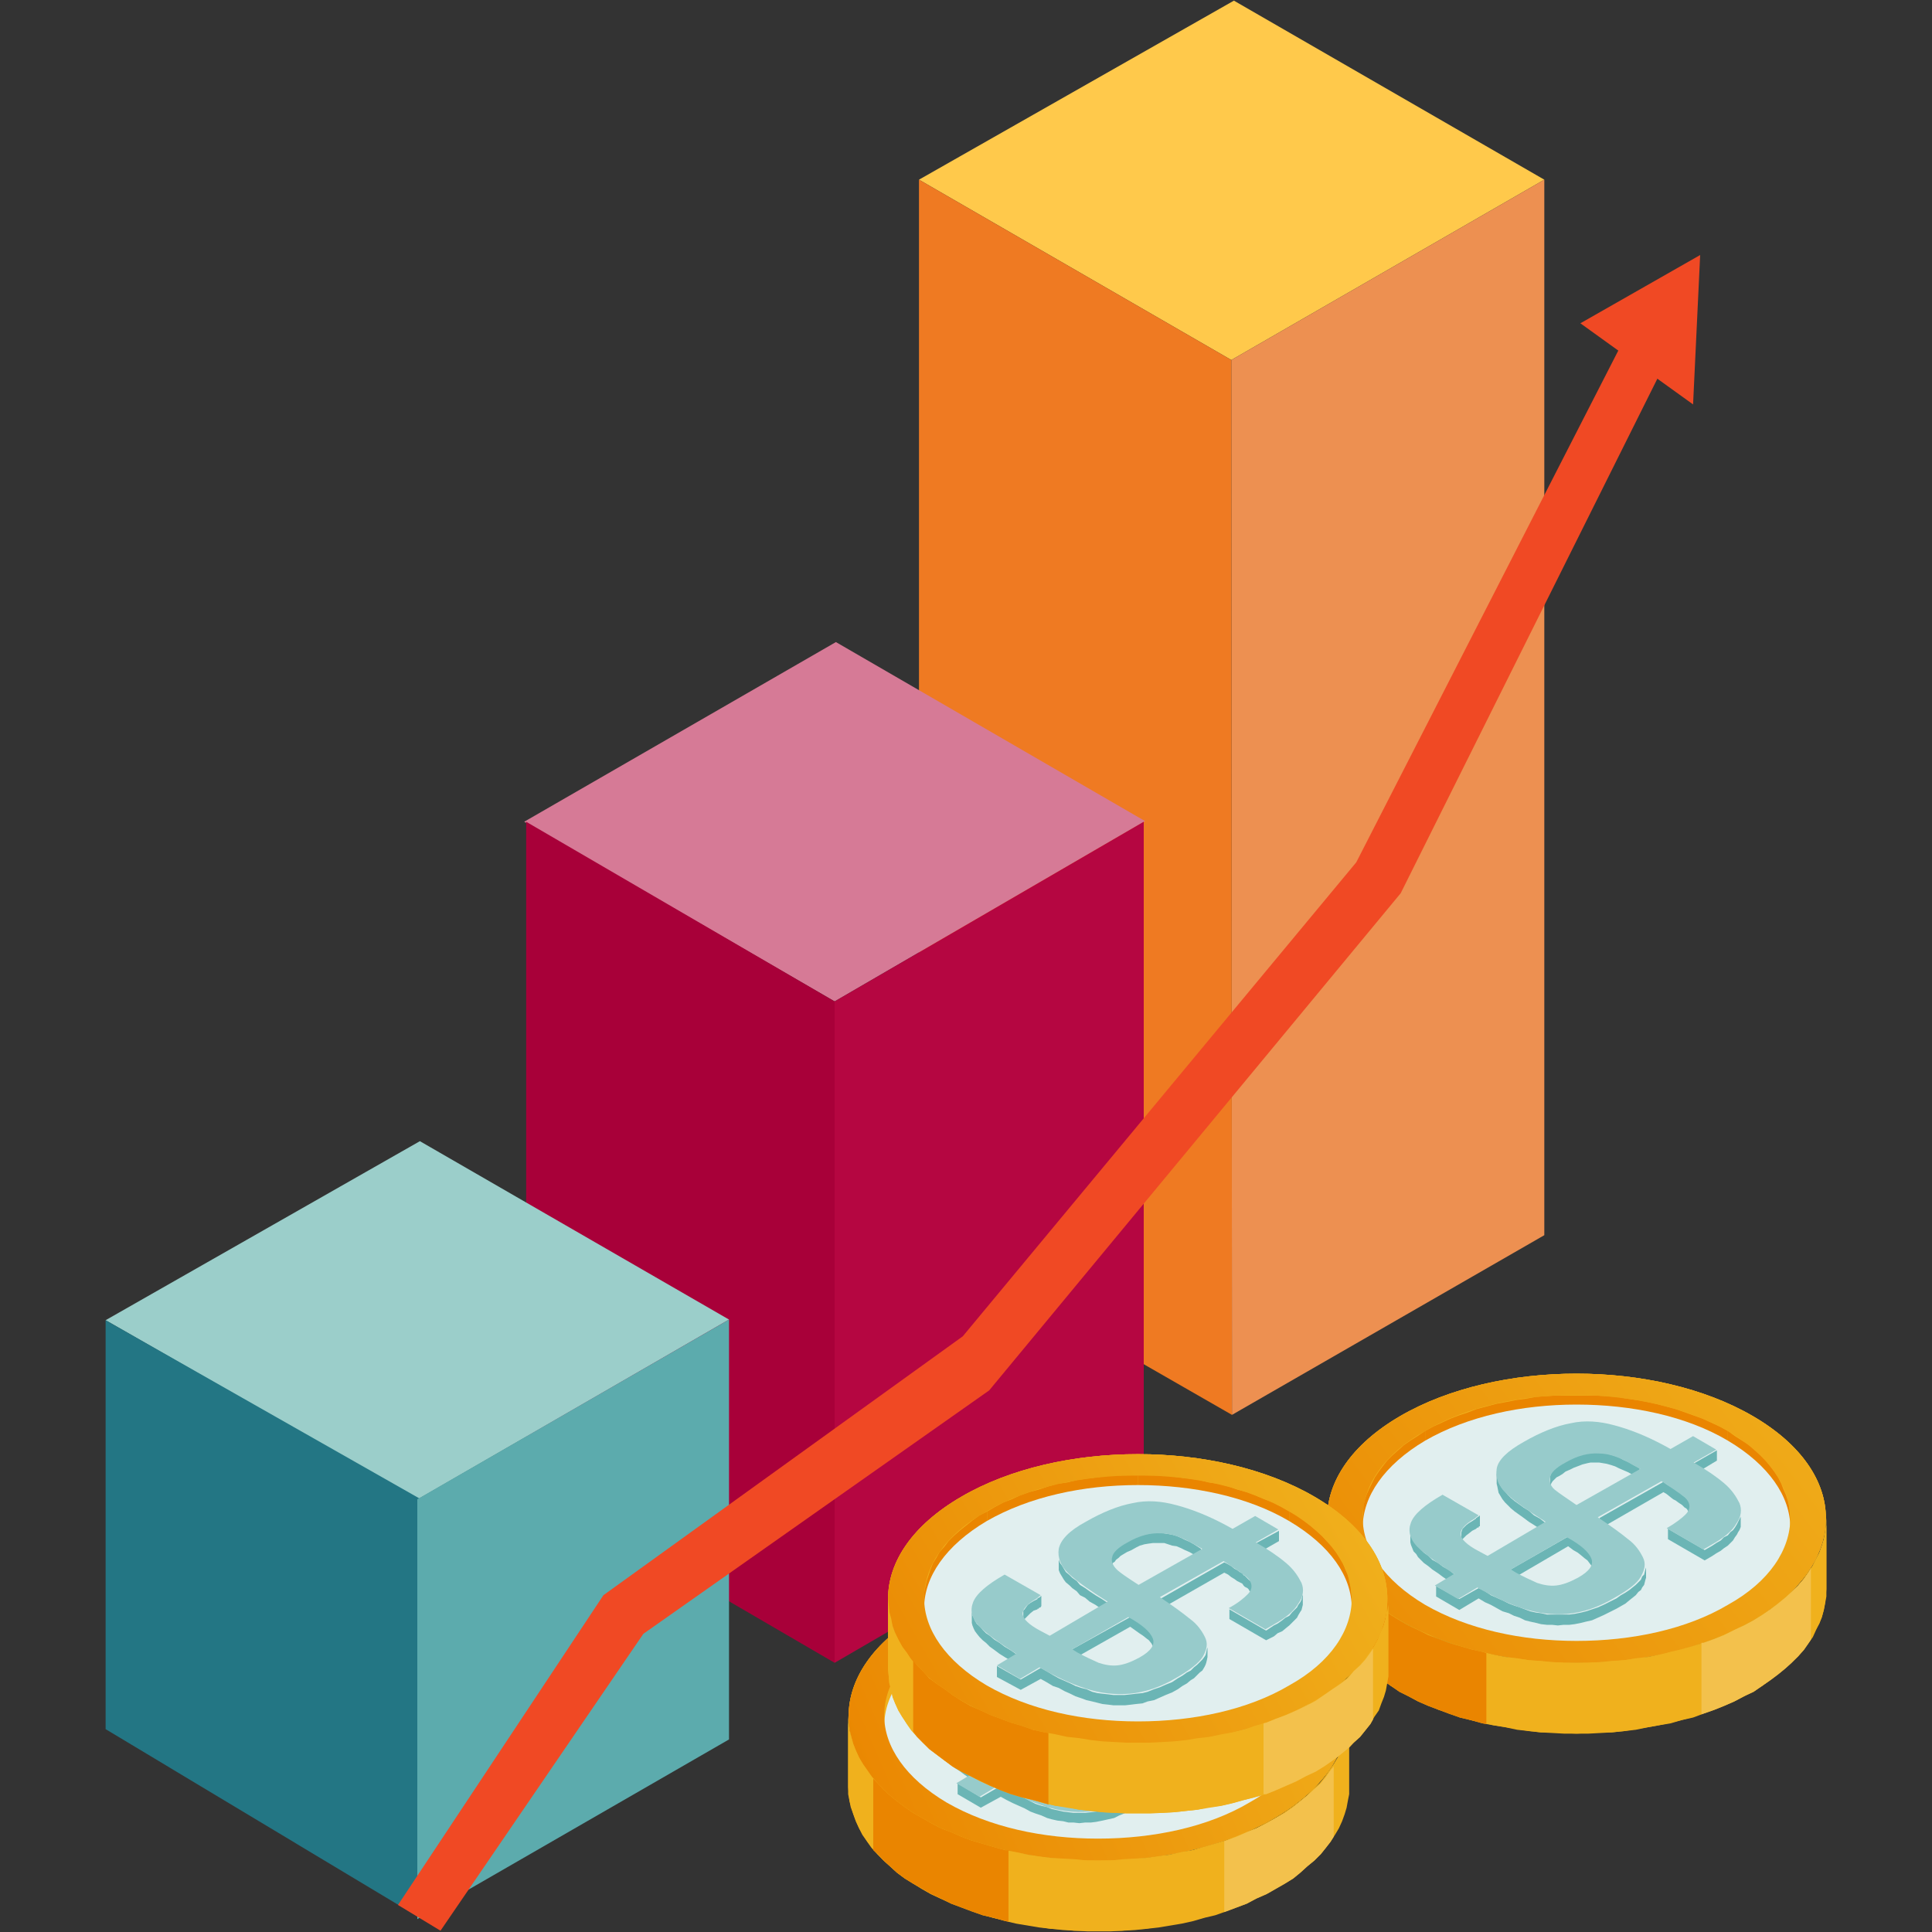 <?xml version="1.0" encoding="utf-8"?>
<!-- Generator: Adobe Illustrator 25.2.0, SVG Export Plug-In . SVG Version: 6.00 Build 0)  -->
<svg version="1.1" id="Layer_1" xmlns="http://www.w3.org/2000/svg" xmlns:xlink="http://www.w3.org/1999/xlink" x="0px" y="0px"
	 viewBox="0 0 300 300" style="enable-background:new 0 0 300 300;" xml:space="preserve">
<rect x="0" y="0" width="300" height="300" fill="#333333" stroke="none"/>
<style type="text/css">
	.st0{fill:#FFC94B;}
	.st1{fill:#ED9051;}
	.st2{fill:#EF7A22;}
	.st3{fill:#D67A96;}
	.st4{fill:#B50641;}
	.st5{fill:#A80039;}
	.st6{fill:#9BCECA;}
	.st7{fill:#237684;}
	.st8{fill:#5CABAD;}
	.st9{fill:#F04924;}
	.st10{fill-rule:evenodd;clip-rule:evenodd;fill:#F0B11D;}
	.st11{fill-rule:evenodd;clip-rule:evenodd;fill:#EA8500;}
	.st12{fill-rule:evenodd;clip-rule:evenodd;fill:#E1EFEF;}
	.st13{fill-rule:evenodd;clip-rule:evenodd;fill:#6BB5B5;}
	.st14{fill-rule:evenodd;clip-rule:evenodd;fill:#97CBCB;}
	.st15{fill-rule:evenodd;clip-rule:evenodd;fill:url(#SVGID_1_);}
	.st16{fill-rule:evenodd;clip-rule:evenodd;fill:#F3C14C;}
	.st17{fill-rule:evenodd;clip-rule:evenodd;fill:url(#SVGID_2_);}
	.st18{fill-rule:evenodd;clip-rule:evenodd;fill:url(#SVGID_3_);}
</style>
<g>
	<g>
		<polygon class="st0" points="191.2,55.9 239.8,27.9 191.6,0.1 142.7,27.9 		"/>
		<polygon class="st1" points="239.8,27.9 239.8,89.1 239.8,191.8 191.3,219.7 191.2,55.9 		"/>
		<polygon class="st2" points="191.2,55.9 191.3,219.7 142.7,191.8 142.7,27.9 		"/>
		<polygon class="st3" points="129.6,155.5 177.8,127.5 129.8,99.7 81.4,127.6 		"/>
		<polygon class="st4" points="129.6,258.2 177.6,230.3 177.6,127.6 129.6,155.5 		"/>
		<polygon class="st5" points="129.6,258.2 81.7,230.3 81.7,127.6 129.6,155.5 		"/>
		<polygon class="st6" points="64.9,232.8 113.2,204.9 65.2,177.2 16.4,205 		"/>
		<polygon class="st7" points="65.7,298.1 16.4,268.5 16.4,205 65.7,233 		"/>
		<polygon class="st8" points="64.8,298 64.8,232.8 113.2,204.9 113.2,270.1 		"/>
		<polyline class="st9" points="255.3,46.6 210.6,133.9 149.5,207.5 93.7,247.7 61.8,295.8 68.4,299.8 99.9,253.7 153.6,215.9 
			217.5,138.7 260.2,53.1 255.3,46.6 		"/>
		<polygon class="st9" points="245.4,50.2 264,39.6 262.9,62.8 		"/>
	</g>
	<g>
		<g>
			<g>
				<polygon class="st10" points="206,235.7 206,246.8 206,247.9 206.2,248.9 206.4,250 206.7,251.1 207.1,252.1 207.6,253.1 
					208.2,254.2 208.8,255.1 209.6,256.2 210.4,257.2 211.4,258.1 212.4,259.1 213.5,260 214.7,260.8 216,261.8 217.4,262.6 
					218.8,263.4 220.3,264.2 221.9,264.8 223.4,265.5 225.1,266 226.8,266.6 228.4,267.1 230.2,267.5 231.9,267.9 233.8,268.2 
					235.6,268.5 237.4,268.8 239.3,269 241.1,269 242.9,269.1 244.8,269.2 246.6,269.1 248.5,269 250.3,269 252.2,268.8 254,268.5 
					255.9,268.2 257.6,267.9 259.4,267.5 261.1,267.1 262.9,266.6 264.5,266 266.1,265.5 267.7,264.8 269.2,264.2 270.8,263.4 
					272.2,262.6 273.6,261.8 274.9,260.8 276,260 277.1,259.1 278.2,258.1 279.2,257.2 280,256.2 280.7,255.1 281.4,254.2 
					281.9,253.1 282.5,252.1 282.9,251.1 283.2,250 283.4,248.9 283.5,247.9 283.6,246.8 283.6,235.7 283.5,236.8 283.4,237.9 
					283.2,239 282.9,240 282.5,241.1 281.9,242.2 281.4,243.2 280.7,244.2 280,245.2 279.2,246.2 278.2,247.1 277.1,248.1 276,249 
					274.9,249.9 273.6,250.7 272.2,251.6 270.8,252.4 269.2,253.1 267.7,253.8 266.1,254.5 264.5,255.1 262.9,255.6 261.1,256.1 
					259.4,256.5 257.6,256.9 255.9,257.3 254,257.5 252.2,257.7 250.3,257.9 248.5,258.1 246.6,258.1 244.8,258.2 242.9,258.1 
					241.1,258.1 239.3,257.9 237.4,257.7 235.6,257.5 233.8,257.3 231.9,256.9 230.2,256.5 228.4,256.1 226.8,255.6 225.1,255.1 
					223.4,254.5 221.9,253.8 220.3,253.1 218.8,252.4 217.4,251.6 216,250.7 214.7,249.9 213.5,249 212.4,248.1 211.4,247.1 
					210.4,246.2 209.6,245.2 208.8,244.2 208.2,243.2 207.6,242.2 207.1,241.1 206.7,240 206.4,239 206.2,237.9 206,236.8 				"/>
				<path class="st10" d="M217.4,251.6c15.1,8.8,39.7,8.8,54.8,0c15.1-8.8,15.1-22.9,0-31.7c-15.1-8.8-39.7-8.8-54.8,0
					C202.3,228.7,202.3,242.9,217.4,251.6L217.4,251.6z M268.3,222.2c6.4,3.8,9.7,8.7,9.7,13.5c0,4.9-3.2,9.9-9.7,13.5
					c-6.4,3.8-14.9,5.6-23.5,5.6c-8.5,0-16.9-1.8-23.5-5.6c-6.4-3.8-9.7-8.7-9.7-13.5c0-4.9,3.2-9.9,9.7-13.5
					c6.4-3.8,14.9-5.6,23.5-5.6C253.3,216.7,261.8,218.5,268.3,222.2z"/>
				<path class="st10" d="M217.4,251.6c15.1,8.8,39.7,8.8,54.8,0c15.1-8.8,15.1-22.9,0-31.7c-15.1-8.8-39.7-8.8-54.8,0
					C202.3,228.7,202.3,242.9,217.4,251.6z"/>
				<polygon class="st11" points="268.3,222.2 268.3,227.2 267,226.5 265.7,225.9 264.4,225.3 263,224.8 261.6,224.3 260.2,223.8 
					258.7,223.4 257.2,223 255.8,222.7 254.2,222.4 252.7,222.2 251.1,222 249.6,221.8 247.9,221.7 246.4,221.6 244.8,221.6 
					244.8,216.7 246.4,216.7 247.9,216.7 249.6,216.8 251.1,216.9 252.7,217.2 254.2,217.4 255.8,217.7 257.2,218 258.7,218.4 
					260.2,218.8 261.6,219.3 263,219.8 264.4,220.3 265.7,220.9 267,221.5 				"/>
				<polygon class="st11" points="244.8,216.7 244.8,221.6 243.2,221.6 241.6,221.7 240,221.8 238.5,222 236.9,222.2 235.4,222.4 
					233.9,222.7 232.3,223 230.8,223.4 229.3,223.8 228,224.3 226.5,224.8 225.2,225.3 223.9,225.9 222.6,226.5 221.3,227.2 
					221.3,222.2 222.6,221.5 223.9,220.9 225.2,220.3 226.5,219.8 228,219.3 229.3,218.8 230.8,218.4 232.3,218 233.9,217.7 
					235.4,217.4 236.9,217.2 238.5,216.9 240,216.8 241.6,216.7 243.2,216.7 				"/>
				<polygon class="st11" points="221.3,222.2 221.3,227.2 220.1,228 219,228.7 218,229.4 217.1,230.2 216.2,231 215.4,231.8 
					214.7,232.7 214.1,233.5 213.5,234.4 213,235.3 212.6,236.2 212.2,237.1 211.9,238 211.7,238.9 211.7,239.9 211.6,240.8 
					211.6,235.7 211.7,234.8 211.7,233.9 211.9,233 212.2,232.1 212.6,231.2 213,230.4 213.5,229.4 214.1,228.5 214.7,227.7 
					215.4,226.8 216.2,226 217.1,225.2 218,224.4 219,223.7 220.1,223 				"/>
				<polygon class="st11" points="278,235.7 278,240.8 277.9,239.9 277.8,238.9 277.6,238 277.3,237.1 276.9,236.2 276.6,235.3 
					276.1,234.4 275.5,233.5 274.9,232.7 274.2,231.8 273.4,231 272.5,230.2 271.6,229.4 270.5,228.7 269.4,228 268.3,227.2 
					268.3,222.2 269.4,223 270.5,223.7 271.6,224.4 272.5,225.2 273.4,226 274.2,226.8 274.9,227.7 275.5,228.5 276.1,229.4 
					276.6,230.4 276.9,231.2 277.3,232.1 277.6,233 277.8,233.9 277.9,234.8 				"/>
				<path class="st12" d="M268.3,223.7c-6.4-3.8-14.9-5.6-23.5-5.6c-8.5,0-16.9,1.8-23.5,5.6c-6.4,3.8-9.7,8.7-9.7,13.5
					c0,4.9,3.2,9.8,9.7,13.5s15,5.6,23.5,5.6s16.9-1.8,23.5-5.6c6.4-3.8,9.7-8.7,9.7-13.5C278,232.4,274.7,227.5,268.3,223.7z"/>
				<polygon class="st13" points="266.6,225.2 266.6,226.8 263.1,228.9 263.1,227.2 				"/>
				<polygon class="st13" points="264.7,242.3 259,239 259,237.4 264.7,240.7 265.9,240 266.5,239.6 267.2,239.2 267.7,238.7 
					268.3,238.4 268.7,237.9 269.1,237.6 269.4,237.2 269.7,236.7 269.9,236.3 270.1,235.9 270.3,235.5 270.3,235.2 270.3,234.7 
					270.3,236.3 270.3,236.7 270.3,237.1 270.1,237.6 269.9,237.9 269.7,238.3 269.4,238.7 269.1,239.2 268.7,239.6 268.3,240 
					267.7,240.4 267.2,240.8 266.5,241.2 265.9,241.6 				"/>
				<polygon class="st13" points="258.3,231.7 248.4,237.4 248.4,235.7 258.3,230.1 258.8,230.5 259.3,230.8 259.8,231.1 
					260.2,231.4 260.6,231.7 260.9,231.8 261.2,232.1 261.4,232.3 261.6,232.4 261.8,232.6 262,232.8 262.1,232.9 262.2,233.1 
					262.3,233.3 262.4,233.5 262.5,233.7 262.5,233.9 262.5,234.1 262.5,235.7 262.5,235.5 262.5,235.3 262.4,235.2 262.3,235 
					262.2,234.8 262.1,234.6 262,234.4 261.8,234.2 261.6,234.1 261.4,233.9 261.2,233.7 260.9,233.5 260.6,233.3 260.2,233 
					259.8,232.8 259.3,232.4 258.8,232 				"/>
				<polygon class="st13" points="226.6,250 223,247.9 223,246.3 226.6,248.3 229.6,246.6 230.6,247.1 231.5,247.7 232.4,248.1 
					233.3,248.5 234.3,249 235.1,249.3 236,249.6 236.8,249.9 237.6,250.2 238.5,250.4 239.3,250.5 240.2,250.7 241,250.7 
					241.9,250.7 242.8,250.7 243.7,250.7 244.5,250.6 245.5,250.4 246.3,250.2 247.2,249.9 248.1,249.6 249,249.2 250,248.7 
					251,248.2 251.7,247.7 252.4,247.3 253,246.9 253.5,246.5 254,246.1 254.4,245.7 254.8,245.3 255,244.8 255.3,244.5 
					255.4,244.1 255.5,243.7 255.6,243.4 255.6,245 255.5,245.3 255.4,245.7 255.3,246.1 255,246.5 254.8,246.9 254.4,247.2 
					254,247.7 253.5,248.1 253,248.5 252.4,249 251.7,249.4 251,249.8 250,250.3 249,250.8 248.1,251.2 247.2,251.6 246.3,251.8 
					245.5,252 244.5,252.2 243.7,252.3 242.8,252.3 241.9,252.4 241,252.3 240.2,252.3 239.3,252.2 238.5,252 237.6,251.8 
					236.8,251.6 236,251.2 235.1,250.9 234.3,250.5 233.3,250.2 232.4,249.7 231.5,249.2 230.6,248.8 229.6,248.2 				"/>
				<polygon class="st13" points="220.2,241.8 219.9,241.3 219.5,240.9 219.3,240.4 219.1,239.9 219,239.5 219,239 219,237.4 
					219,237.9 219.1,238.3 219.3,238.8 219.5,239.2 219.9,239.7 220.2,240.1 220.6,240.6 221.1,241.1 221.8,241.6 222.4,242.2 
					223.3,242.7 224.1,243.3 225,243.8 226,244.6 226,246.1 225,245.5 224.1,244.9 223.3,244.3 222.4,243.7 221.8,243.2 
					221.1,242.7 220.6,242.2 				"/>
				<polygon class="st13" points="229.8,235.3 229.8,237 229.7,237 229.6,237.1 229.6,237.2 229.5,237.2 229.4,237.2 229.3,237.3 
					229.2,237.4 229.2,237.4 228.6,237.7 228.1,238.1 227.7,238.4 227.4,238.7 227.1,239 227,239.3 226.9,239.6 226.9,238 
					227,237.7 227.1,237.4 227.4,237.1 227.7,236.8 228.1,236.5 228.6,236.2 229.2,235.8 229.2,235.7 229.3,235.7 229.4,235.6 
					229.5,235.5 229.6,235.5 229.6,235.5 229.7,235.4 				"/>
				<polygon class="st13" points="240.7,230.8 240.7,231.1 240.7,229.4 240.7,229.2 240.8,229 240.9,228.7 241.1,228.4 241.4,228.1 
					241.7,227.9 242.1,227.6 242.6,227.2 243.1,227 243.8,226.6 244.4,226.3 245.2,225.9 245.7,225.8 246.5,225.7 247,225.6 
					247.7,225.6 248.3,225.6 248.9,225.6 249.5,225.7 250.2,225.9 250.8,226.1 251.4,226.3 252.1,226.7 252.8,227 253.5,227.4 
					254.6,228 254.6,229.6 253.5,229 252.8,228.6 252.1,228.3 251.4,228 250.8,227.7 250.2,227.5 249.5,227.3 248.9,227.2 
					248.3,227.1 247.7,227.1 247,227.1 246.5,227.2 245.7,227.4 245.2,227.6 244.4,227.9 243.8,228.2 243.1,228.5 242.6,228.9 
					242.1,229.2 241.7,229.4 241.4,229.7 241.1,230 240.9,230.3 240.8,230.6 				"/>
				<polygon class="st13" points="243.5,240.1 234.6,245.3 234.6,243.7 243.5,238.6 244.3,239 245,239.5 245.5,239.9 246.1,240.3 
					246.5,240.7 246.8,241.1 247.1,241.5 247.3,241.9 247.4,242.2 247.4,242.6 247.4,244.2 247.4,243.8 247.3,243.5 247.1,243.1 
					246.8,242.7 246.5,242.3 246.1,242 245.5,241.5 245,241.1 244.3,240.7 				"/>
				<polygon class="st13" points="240,236.5 240,238 239.1,237.4 238.2,236.8 237.4,236.3 236.6,235.7 235.9,235.2 235.2,234.7 
					234.6,234.2 234.1,233.7 233.7,233.3 233.3,232.8 233,232.3 232.7,231.8 232.6,231.3 232.5,230.8 232.4,230.4 232.4,228.7 
					232.5,229.2 232.6,229.7 232.7,230.2 233,230.7 233.3,231.2 233.7,231.6 234.1,232.1 234.6,232.6 235.2,233.1 235.9,233.6 
					236.6,234.1 237.4,234.6 238.2,235.3 239.1,235.8 				"/>
				<path class="st14" d="M231,241.6l9-5.3c-2.7-1.7-4.6-3-6-4.3c-1.3-1.2-1.8-2.5-1.6-3.9s1.7-2.8,4.2-4.2c2.6-1.5,5.1-2.5,7.3-2.9
					c2.2-0.5,4.5-0.3,6.7,0.3c2.3,0.6,4.9,1.6,7.7,3.1l1.1,0.6l3.5-2l3.6,2.1l-3.5,2c1.9,1.1,3.4,2.1,4.7,3.2c1.2,1,1.9,2.1,2.4,3.1
					c0.4,1,0.3,2.1-0.5,3.2c-0.6,1.1-1.9,2.2-3.9,3.3l-1.2,0.7l-5.7-3.3c1.4-0.8,2.4-1.6,2.9-2.1c0.6-0.6,0.7-1.1,0.6-1.6
					c-0.1-0.5-0.5-1-1.1-1.4c-0.6-0.5-1.7-1.2-3.2-2.2l-9.9,5.6c2.1,1.4,3.6,2.5,4.7,3.4c1.1,0.8,1.8,1.8,2.3,2.8
					c0.5,1,0.3,1.9-0.3,3s-2,2.1-4.1,3.3c-2.5,1.5-5,2.3-7.3,2.5c-2.3,0.2-4.6-0.1-6.8-0.8c-2.2-0.7-4.6-1.8-7.2-3.3l-3,1.8
					l-3.6-2.1l3-1.8c-2.8-1.8-4.7-3.2-5.8-4.3c-1.1-1.2-1.4-2.4-0.9-3.7c0.5-1.3,2.1-2.7,4.9-4.3l5.6,3.2c-0.1,0.1-0.4,0.3-0.6,0.5
					c-1.6,0.9-2.3,1.8-2.2,2.5c0.1,0.7,1,1.6,2.7,2.5L231,241.6L231,241.6z M244.8,233.7l9.9-5.6l-1.1-0.6c-1.9-1.1-3.6-1.8-5.3-1.8
					c-1.6-0.1-3.3,0.3-5.2,1.4c-1.5,0.8-2.3,1.6-2.4,2.3c-0.2,0.6,0.1,1.4,0.7,1.9S243.2,232.6,244.8,233.7L244.8,233.7z
					 M234.6,243.7l0.8,0.5c1.3,0.7,2.4,1.2,3.3,1.6c0.9,0.3,1.9,0.5,2.9,0.4s2.1-0.5,3.4-1.2c1.8-1,2.5-2,2.1-3
					c-0.4-1-1.6-2.1-3.8-3.3L234.6,243.7z"/>
				<linearGradient id="SVGID_1_" gradientUnits="userSpaceOnUse" x1="286.066" y1="204.105" x2="198.196" y2="271.46">
					<stop  offset="1.054913e-04" style="stop-color:#F0B11D"/>
					<stop  offset="1" style="stop-color:#EA8500"/>
				</linearGradient>
				<path class="st15" d="M217.4,251.6c15.1,8.8,39.7,8.8,54.8,0c15.1-8.8,15.1-22.9,0-31.7c-15.1-8.8-39.7-8.8-54.8,0
					C202.3,228.7,202.3,242.9,217.4,251.6L217.4,251.6z M268.3,222.2c6.4,3.8,9.7,8.7,9.7,13.5c0,4.9-3.2,9.9-9.7,13.5
					c-6.4,3.8-14.9,5.6-23.5,5.6c-8.5,0-16.9-1.8-23.5-5.6c-6.4-3.8-9.7-8.7-9.7-13.5c0-4.9,3.2-9.9,9.7-13.5
					c6.4-3.8,14.9-5.6,23.5-5.6C253.3,216.7,261.8,218.5,268.3,222.2z"/>
			</g>
			<polygon class="st10" points="283.6,235.7 283.6,246.8 283.6,247.9 283.4,249 283.2,250 282.9,251.1 282.5,252.1 282,253.1 
				281.5,254.2 280.8,255.2 280.1,256.2 279.2,257.2 278.2,258.2 277.2,259.1 276.1,260 274.9,260.9 273.6,261.8 272.3,262.7 
				270.8,263.4 269.3,264.2 267.7,264.9 266.2,265.5 264.5,266.1 262.9,266.7 261.1,267.1 259.4,267.6 257.6,267.9 255.9,268.2 
				254,268.6 252.2,268.8 250.3,269 248.5,269.1 246.6,269.2 244.8,269.2 242.9,269.2 241.1,269.1 239.2,269 237.4,268.8 
				235.6,268.6 233.7,268.2 231.9,267.9 230.2,267.6 228.4,267.1 226.7,266.7 225,266.1 223.4,265.5 221.8,264.9 220.2,264.2 
				218.7,263.4 217.3,262.7 216,261.8 214.7,260.9 213.4,260 212.3,259.1 211.3,258.2 210.4,257.2 209.5,256.2 208.8,255.2 
				208.1,254.2 207.5,253.1 207.1,252.1 206.6,251.1 206.3,250 206.1,249 206,247.9 206,246.8 206,235.7 206,236.8 206.1,237.9 
				206.3,239 206.6,240 207.1,241.1 207.5,242.2 208.1,243.2 208.8,244.2 209.5,245.2 210.4,246.2 211.3,247.2 212.3,248.1 
				213.4,249 214.7,249.9 216,250.8 217.3,251.6 218.7,252.4 220.2,253.1 221.8,253.9 223.4,254.5 225,255.1 226.7,255.6 
				228.4,256.1 230.2,256.5 231.9,257 233.7,257.3 235.6,257.5 237.4,257.8 239.2,257.9 241.1,258.1 242.9,258.2 244.8,258.2 
				246.6,258.2 248.5,258.1 250.3,257.9 252.2,257.8 254,257.5 255.9,257.3 257.6,257 259.4,256.5 261.1,256.1 262.9,255.6 
				264.5,255.1 266.2,254.5 267.7,253.9 269.3,253.1 270.8,252.4 272.3,251.6 273.6,250.8 274.9,249.9 276.1,249 277.2,248.1 
				278.2,247.2 279.2,246.2 280.1,245.2 280.8,244.2 281.5,243.2 282,242.2 282.5,241.1 282.9,240 283.2,239 283.4,237.9 
				283.6,236.8 			"/>
			<polygon class="st11" points="209.7,256.5 209.7,245.5 210.4,246.2 211.3,247.2 212.3,248.1 213.4,249 214.7,249.9 216,250.8 
				217.3,251.6 218.7,252.4 220.2,253.1 221.8,253.9 223.4,254.5 225,255.1 226.7,255.6 228.4,256.1 230.2,256.5 230.8,256.7 
				230.8,267.7 230.2,267.6 228.4,267.1 226.7,266.7 225,266.1 223.4,265.5 221.8,264.9 220.2,264.2 218.7,263.4 217.3,262.7 
				216,261.8 214.7,260.9 213.4,260 212.3,259.1 211.3,258.2 210.4,257.2 			"/>
			<polygon class="st16" points="281.2,254.6 280.8,255.2 280.1,256.2 279.2,257.2 278.2,258.2 277.2,259.1 276.1,260 274.9,260.9 
				273.6,261.8 272.3,262.7 270.8,263.4 269.3,264.2 267.7,264.9 266.2,265.5 264.5,266.1 264.2,266.2 264.2,255.1 264.5,255.1 
				266.2,254.5 267.7,253.9 269.3,253.1 270.8,252.4 272.3,251.6 273.6,250.8 274.9,249.9 276.1,249 277.2,248.1 278.2,247.2 
				279.2,246.2 280.1,245.2 280.8,244.2 281.2,243.5 			"/>
		</g>
		<g>
			<g>
				<polygon class="st10" points="131.7,266.4 131.7,277.5 131.7,278.6 131.9,279.6 132.1,280.6 132.5,281.7 132.9,282.8 
					133.4,283.9 133.9,284.9 134.6,285.9 135.3,286.9 136.2,287.9 137.1,288.8 138.2,289.8 139.3,290.8 140.4,291.6 141.7,292.4 
					143.1,293.3 144.5,294.1 146,294.8 147.6,295.5 149.2,296.1 150.8,296.7 152.5,297.3 154.2,297.8 155.9,298.2 157.7,298.6 
					159.5,298.9 161.3,299.2 163.1,299.5 165,299.6 166.8,299.8 168.7,299.8 170.5,299.8 172.4,299.8 174.2,299.8 176.1,299.6 
					177.9,299.5 179.8,299.2 181.6,298.9 183.3,298.6 185.1,298.2 186.8,297.8 188.6,297.3 190.2,296.7 191.9,296.1 193.4,295.5 
					195,294.8 196.5,294.1 198,293.3 199.3,292.4 200.6,291.6 201.8,290.8 202.9,289.8 203.9,288.8 204.9,287.9 205.7,286.9 
					206.4,285.9 207.1,284.9 207.7,283.9 208.2,282.8 208.6,281.7 208.9,280.6 209.1,279.6 209.3,278.6 209.3,277.5 209.3,266.4 
					209.3,267.5 209.1,268.6 208.9,269.7 208.6,270.8 208.2,271.8 207.7,272.9 207.1,273.9 206.4,274.9 205.7,275.9 204.9,276.9 
					203.9,277.8 202.9,278.8 201.8,279.7 200.6,280.6 199.3,281.5 198,282.3 196.5,283.1 195,283.9 193.4,284.5 191.9,285.1 
					190.2,285.8 188.6,286.3 186.8,286.8 185.1,287.3 183.3,287.6 181.6,288 179.8,288.2 177.9,288.5 176.1,288.6 174.2,288.7 
					172.4,288.8 170.5,288.8 168.7,288.8 166.8,288.7 165,288.6 163.1,288.5 161.3,288.2 159.5,288 157.7,287.6 155.9,287.3 
					154.2,286.8 152.5,286.3 150.8,285.8 149.2,285.1 147.6,284.5 146,283.9 144.5,283.1 143.1,282.3 141.7,281.5 140.4,280.6 
					139.3,279.7 138.2,278.8 137.1,277.8 136.2,276.9 135.3,275.9 134.6,274.9 133.9,273.9 133.4,272.9 132.9,271.8 132.5,270.8 
					132.1,269.7 131.9,268.6 131.7,267.5 				"/>
				<path class="st10" d="M143.1,282.3c15.1,8.8,39.7,8.8,54.8,0s15.1-22.9,0-31.7c-15.1-8.8-39.7-8.8-54.8,0
					C128,259.4,128,273.6,143.1,282.3L143.1,282.3z M194,252.9c6.4,3.8,9.7,8.7,9.7,13.5c0,4.9-3.2,9.9-9.7,13.5
					c-6.4,3.8-14.9,5.6-23.5,5.6c-8.6,0-16.9-1.8-23.5-5.6c-6.4-3.8-9.7-8.7-9.7-13.5c0-4.9,3.2-9.9,9.7-13.5
					c6.4-3.8,15-5.6,23.5-5.6C179,247.4,187.5,249.2,194,252.9z"/>
				<path class="st10" d="M143.1,282.3c15.1,8.8,39.7,8.8,54.8,0s15.1-22.9,0-31.7c-15.1-8.8-39.7-8.8-54.8,0
					C128,259.4,128,273.6,143.1,282.3z"/>
				<polygon class="st10" points="194,252.9 194,257.9 192.7,257.2 191.4,256.6 190.1,256 188.8,255.5 187.4,254.9 186,254.6 
					184.5,254.1 183,253.7 181.5,253.4 179.9,253.1 178.4,252.9 176.9,252.7 175.3,252.5 173.7,252.4 172.1,252.3 170.5,252.3 
					170.5,247.4 172.1,247.4 173.7,247.4 175.3,247.5 176.9,247.7 178.4,247.9 179.9,248.1 181.5,248.4 183,248.7 184.5,249 
					186,249.5 187.4,250 188.8,250.5 190.1,251.1 191.4,251.6 192.7,252.3 				"/>
				<polygon class="st10" points="170.5,247.4 170.5,252.3 169,252.3 167.4,252.4 165.7,252.5 164.2,252.7 162.6,252.9 161.1,253.1 
					159.6,253.4 158,253.7 156.5,254.1 155.1,254.6 153.7,254.9 152.3,255.5 150.9,256 149.6,256.6 148.3,257.2 147,257.9 
					147,252.9 148.3,252.3 149.6,251.6 150.9,251.1 152.3,250.5 153.7,250 155.1,249.5 156.5,249 158,248.7 159.6,248.4 
					161.1,248.1 162.6,247.9 164.2,247.7 165.7,247.5 167.4,247.4 169,247.4 				"/>
				<polygon class="st10" points="147,252.9 147,257.9 145.9,258.6 144.8,259.4 143.7,260.1 142.8,260.9 142,261.8 141.1,262.6 
					140.4,263.4 139.8,264.2 139.2,265.2 138.7,266 138.3,266.9 138,267.8 137.6,268.7 137.5,269.7 137.4,270.6 137.4,271.5 
					137.4,266.4 137.4,265.5 137.5,264.6 137.6,263.7 138,262.9 138.3,261.9 138.7,261 139.2,260.1 139.8,259.3 140.4,258.4 
					141.1,257.5 142,256.8 142.8,255.9 143.7,255.1 144.8,254.4 145.9,253.6 				"/>
				<polygon class="st10" points="203.7,266.4 203.7,271.5 203.7,270.6 203.6,269.7 203.4,268.7 203,267.8 202.7,266.9 202.3,266 
					201.8,265.2 201.3,264.2 200.6,263.4 199.9,262.6 199.2,261.8 198.2,260.9 197.3,260.1 196.2,259.4 195.1,258.6 194,257.9 
					194,252.9 195.1,253.6 196.2,254.4 197.3,255.1 198.2,255.9 199.2,256.8 199.9,257.5 200.6,258.4 201.3,259.3 201.8,260.1 
					202.3,261 202.7,261.9 203,262.9 203.4,263.7 203.6,264.6 203.7,265.5 				"/>
				<path class="st12" d="M194,254.5c-6.4-3.8-14.9-5.6-23.5-5.6c-8.6,0-16.9,1.8-23.5,5.6c-6.4,3.8-9.7,8.7-9.7,13.5
					c0,4.8,3.2,9.8,9.7,13.5c6.5,3.7,15,5.6,23.5,5.6c8.5,0,16.9-1.8,23.5-5.6c6.4-3.8,9.7-8.7,9.7-13.5
					C203.7,263.1,200.4,258.3,194,254.5z"/>
				<polygon class="st13" points="192.3,255.9 192.3,257.5 188.8,259.5 188.8,258 				"/>
				<polygon class="st13" points="190.4,273 184.7,269.8 184.7,268.1 190.4,271.4 191.6,270.8 192.3,270.3 192.9,269.9 193.4,269.5 
					194,269.1 194.5,268.7 194.8,268.2 195.2,267.9 195.5,267.5 195.7,267 195.8,266.6 196,266.2 196,265.8 196.1,265.4 196.1,267 
					196,267.5 196,267.8 195.8,268.2 195.7,268.7 195.5,269 195.2,269.5 194.8,269.9 194.5,270.3 194,270.7 193.4,271.1 
					192.9,271.5 192.3,271.9 191.6,272.3 				"/>
				<polygon class="st13" points="184,262.4 174.1,268 174.1,266.4 184,260.8 184.5,261.2 185.1,261.6 185.5,261.8 185.9,262.1 
					186.4,262.4 186.6,262.6 186.9,262.9 187.1,263 187.4,263.1 187.6,263.3 187.7,263.5 187.9,263.7 188,263.8 188.1,264 
					188.2,264.2 188.3,264.4 188.3,264.5 188.3,264.8 188.3,266.4 188.3,266.2 188.3,266 188.2,265.8 188.1,265.6 188,265.5 
					187.9,265.3 187.7,265.1 187.6,264.9 187.4,264.7 187.1,264.6 186.9,264.4 186.6,264.2 186.4,264 185.9,263.8 185.5,263.4 
					185.1,263.1 184.5,262.8 				"/>
				<polygon class="st13" points="152.3,280.7 148.7,278.6 148.7,276.9 152.3,279.1 155.4,277.3 156.3,277.8 157.3,278.4 
					158.2,278.8 159.1,279.2 160,279.7 160.8,280.1 161.7,280.4 162.6,280.6 163.3,280.9 164.2,281.1 165.1,281.3 165.9,281.4 
					166.7,281.5 167.6,281.5 168.5,281.5 169.4,281.4 170.2,281.3 171.2,281.2 172.1,280.9 173,280.6 173.8,280.3 174.8,279.9 
					175.8,279.4 176.7,278.9 177.4,278.4 178.1,278 178.7,277.6 179.3,277.2 179.7,276.8 180.1,276.4 180.5,276 180.7,275.6 
					181,275.2 181.2,274.8 181.3,274.5 181.4,274 181.4,275.7 181.3,276 181.2,276.4 181,276.8 180.7,277.1 180.5,277.6 180.1,278 
					179.7,278.4 179.3,278.8 178.7,279.2 178.1,279.6 177.4,280.1 176.7,280.5 175.8,281 174.8,281.5 173.8,281.9 173,282.3 
					172.1,282.5 171.2,282.7 170.2,282.9 169.4,283 168.5,283 167.6,283.1 166.7,283 165.9,283 165.1,282.8 164.2,282.7 
					163.3,282.5 162.6,282.3 161.7,281.9 160.8,281.6 160,281.3 159.1,280.8 158.2,280.4 157.3,280 156.3,279.5 155.4,279 				"/>
				<polygon class="st13" points="145.9,272.5 145.6,272 145.2,271.6 145,271.1 144.8,270.6 144.7,270.2 144.8,269.7 144.8,268.1 
					144.7,268.6 144.8,269 145,269.5 145.2,269.9 145.6,270.4 145.9,270.9 146.4,271.3 146.9,271.8 147.6,272.3 148.2,272.9 
					149,273.4 149.8,274 150.7,274.5 151.7,275.3 151.7,276.9 150.7,276.2 149.8,275.6 149,275 148.2,274.5 147.6,273.9 
					146.9,273.4 146.4,272.9 				"/>
				<polygon class="st13" points="155.5,266.1 155.5,267.7 155.4,267.7 155.4,267.8 155.3,267.9 155.2,267.9 155.1,267.9 155,268 
					155,268 154.9,268.1 154.3,268.5 153.9,268.8 153.5,269.1 153.1,269.4 152.9,269.7 152.7,270 152.7,270.3 152.7,268.7 
					152.7,268.4 152.9,268.1 153.1,267.8 153.5,267.5 153.9,267.2 154.3,266.8 154.9,266.5 155,266.4 155,266.4 155.1,266.4 
					155.2,266.3 155.3,266.3 155.4,266.2 155.4,266.2 				"/>
				<polygon class="st13" points="166.5,261.6 166.4,261.8 166.4,260.2 166.5,259.9 166.5,259.7 166.6,259.4 166.8,259.2 
					167.1,258.8 167.5,258.5 167.8,258.3 168.3,258 168.9,257.7 169.5,257.3 170.1,257 170.9,256.7 171.5,256.5 172.2,256.3 
					172.7,256.2 173.4,256.2 174,256.2 174.6,256.3 175.2,256.4 175.9,256.6 176.5,256.8 177.2,257.1 177.9,257.3 178.5,257.7 
					179.3,258.1 180.3,258.7 180.3,260.3 179.3,259.7 178.5,259.4 177.9,259 177.2,258.6 176.5,258.4 175.9,258.3 175.2,258.1 
					174.6,257.9 174,257.9 173.4,257.9 172.7,257.9 172.2,258 171.5,258.1 170.9,258.3 170.1,258.6 169.5,258.9 168.9,259.3 
					168.3,259.5 167.8,259.9 167.5,260.2 167.1,260.5 166.8,260.7 166.6,261 166.5,261.3 				"/>
				<polygon class="st13" points="169.2,270.9 160.4,276 160.4,274.4 169.2,269.3 170.1,269.7 170.7,270.1 171.3,270.6 171.8,271 
					172.2,271.4 172.5,271.9 172.8,272.2 173,272.6 173.1,273 173.1,273.4 173.1,274.9 173.1,274.5 173,274.2 172.8,273.8 
					172.5,273.4 172.2,273 171.8,272.7 171.3,272.2 170.7,271.8 170.1,271.3 				"/>
				<polygon class="st13" points="165.7,267.1 165.7,268.7 164.8,268.1 163.9,267.5 163.1,266.9 162.3,266.4 161.6,265.9 
					160.9,265.4 160.4,264.9 159.8,264.4 159.4,264 159,263.5 158.7,263 158.5,262.5 158.3,262 158.2,261.6 158.2,261 158.2,259.4 
					158.2,259.9 158.3,260.5 158.5,260.9 158.7,261.4 159,261.9 159.4,262.3 159.8,262.9 160.4,263.2 160.9,263.8 161.6,264.3 
					162.3,264.8 163.1,265.3 163.9,265.9 164.8,266.5 				"/>
				<path class="st14" d="M156.8,272.3l9-5.3c-2.7-1.7-4.6-3-6-4.3c-1.3-1.2-1.8-2.5-1.6-3.9s1.6-2.8,4.2-4.2
					c2.6-1.5,5.1-2.5,7.3-2.9c2.2-0.5,4.5-0.3,6.7,0.3s4.9,1.6,7.7,3.1l1.1,0.6l3.5-2l3.6,2.1l-3.5,2c1.9,1.1,3.4,2.1,4.7,3.2
					c1.2,1,1.9,2.1,2.3,3.1s0.3,2.1-0.5,3.2s-1.9,2.2-3.9,3.3l-1.2,0.7l-5.7-3.3c1.5-0.8,2.4-1.6,2.9-2.1c0.6-0.6,0.7-1.1,0.6-1.6
					c-0.1-0.5-0.5-1-1.1-1.4c-0.6-0.5-1.7-1.2-3.2-2.2l-9.9,5.6c2.1,1.4,3.6,2.5,4.7,3.4c1.1,0.8,1.8,1.8,2.3,2.8
					c0.5,1,0.3,1.9-0.3,3c-0.6,1-2,2.1-4.1,3.3c-2.5,1.5-5,2.3-7.3,2.5c-2.3,0.2-4.6-0.1-6.8-0.8c-2.2-0.7-4.6-1.8-7.2-3.3l-3,1.8
					l-3.6-2.1l3-1.8c-2.8-1.8-4.7-3.2-5.8-4.3c-1.1-1.2-1.4-2.4-0.9-3.7s2.1-2.7,4.9-4.3l5.6,3.2c-0.1,0.1-0.4,0.3-0.6,0.5
					c-1.6,0.9-2.3,1.8-2.2,2.5c0.1,0.7,1,1.6,2.7,2.5L156.8,272.3L156.8,272.3z M170.5,264.4l9.9-5.6l-1.1-0.6
					c-1.9-1.1-3.6-1.8-5.3-1.8s-3.3,0.4-5.2,1.4c-1.5,0.8-2.3,1.6-2.4,2.3c-0.2,0.6,0.1,1.4,0.7,1.9
					C167.7,262.4,168.9,263.2,170.5,264.4L170.5,264.4z M160.4,274.4l0.8,0.5c1.3,0.7,2.4,1.2,3.3,1.6c0.9,0.3,1.9,0.5,2.9,0.4
					c1-0.1,2.1-0.5,3.4-1.2c1.8-1,2.5-2,2.1-3c-0.4-1-1.6-2.1-3.8-3.3L160.4,274.4z"/>
				<linearGradient id="SVGID_2_" gradientUnits="userSpaceOnUse" x1="212.85" y1="248.03" x2="131.173" y2="283.642">
					<stop  offset="1.054913e-04" style="stop-color:#F0B11D"/>
					<stop  offset="1" style="stop-color:#EA8500"/>
				</linearGradient>
				<path class="st17" d="M143.1,282.3c15.1,8.8,39.7,8.8,54.8,0s15.1-22.9,0-31.7c-15.1-8.8-39.7-8.8-54.8,0
					C128,259.4,128,273.6,143.1,282.3L143.1,282.3z M194,252.9c6.4,3.8,9.7,8.7,9.7,13.5c0,4.9-3.2,9.9-9.7,13.5
					c-6.4,3.8-14.9,5.6-23.5,5.6c-8.6,0-16.9-1.8-23.5-5.6c-6.4-3.8-9.7-8.7-9.7-13.5c0-4.9,3.2-9.9,9.7-13.5
					c6.4-3.8,15-5.6,23.5-5.6C179,247.4,187.5,249.2,194,252.9z"/>
			</g>
			<polygon class="st10" points="209.5,266.4 209.5,277.5 209.5,278.6 209.3,279.6 209.1,280.7 208.8,281.7 208.4,282.8 
				207.9,283.9 207.3,284.9 206.6,286 205.9,286.9 205.1,287.9 204.1,288.9 203,289.8 201.9,290.8 200.8,291.7 199.5,292.5 
				198.1,293.3 196.7,294.1 195.1,294.8 193.6,295.6 192,296.2 190.4,296.8 188.7,297.4 187,297.8 185.3,298.3 183.5,298.7 
				181.7,299 179.9,299.3 178.1,299.5 176.2,299.7 174.4,299.8 172.5,299.9 170.6,299.9 168.8,299.9 166.9,299.8 165.1,299.7 
				163.2,299.5 161.4,299.3 159.6,299 157.8,298.7 156.1,298.3 154.3,297.8 152.6,297.4 150.9,296.8 149.3,296.2 147.7,295.6 
				146.1,294.8 144.6,294.1 143.2,293.3 141.8,292.5 140.5,291.7 139.3,290.8 138.2,289.8 137.2,288.9 136.3,287.9 135.4,286.9 
				134.7,286 134,284.9 133.4,283.9 132.9,282.8 132.5,281.7 132.2,280.7 131.9,279.6 131.8,278.6 131.7,277.5 131.7,266.4 
				131.8,267.5 131.9,268.6 132.2,269.7 132.5,270.8 132.9,271.8 133.4,272.9 134,273.9 134.7,274.9 135.4,275.9 136.3,276.9 
				137.2,277.9 138.2,278.8 139.3,279.7 140.5,280.6 141.8,281.5 143.2,282.3 144.6,283.1 146.1,283.9 147.7,284.5 149.3,285.2 
				150.9,285.8 152.6,286.3 154.3,286.8 156.1,287.3 157.8,287.6 159.6,288 161.4,288.3 163.2,288.5 165.1,288.6 166.9,288.7 
				168.8,288.9 170.6,288.9 172.5,288.9 174.4,288.7 176.2,288.6 178.1,288.5 179.9,288.3 181.7,288 183.5,287.6 185.3,287.3 
				187,286.8 188.7,286.3 190.4,285.8 192,285.2 193.6,284.5 195.1,283.9 196.7,283.1 198.1,282.3 199.5,281.5 200.8,280.6 
				201.9,279.7 203,278.8 204.1,277.8 205.1,276.9 205.9,275.9 206.6,274.9 207.3,273.9 207.9,272.9 208.4,271.8 208.8,270.8 
				209.1,269.7 209.3,268.6 209.5,267.5 			"/>
			<polygon class="st11" points="135.6,287.3 135.6,276.2 136.3,276.9 137.2,277.9 138.2,278.8 139.3,279.7 140.5,280.6 
				141.8,281.5 143.2,282.3 144.6,283.1 146.1,283.9 147.7,284.5 149.3,285.2 150.9,285.8 152.6,286.3 154.3,286.8 156.1,287.3 
				156.6,287.3 156.6,298.4 156.1,298.3 154.3,297.8 152.6,297.4 150.9,296.8 149.3,296.2 147.7,295.6 146.1,294.8 144.6,294.1 
				143.2,293.3 141.8,292.5 140.5,291.7 139.3,290.8 138.2,289.8 137.2,288.9 136.3,287.9 			"/>
			<polygon class="st16" points="207.1,285.2 206.6,286 205.9,286.9 205.1,287.9 204.1,288.9 203,289.8 201.9,290.8 200.8,291.7 
				199.5,292.5 198.1,293.3 196.7,294.1 195.1,294.8 193.6,295.6 192,296.2 190.4,296.8 190.1,296.9 190.1,285.9 190.4,285.8 
				192,285.2 193.6,284.5 195.1,283.9 196.7,283.1 198.1,282.3 199.5,281.5 200.8,280.6 201.9,279.7 203,278.8 204.1,277.8 
				205.1,276.9 205.9,275.9 206.6,274.9 207.1,274.3 			"/>
		</g>
		<g>
			<g>
				<polygon class="st10" points="137.9,248.2 137.9,259.2 138,260.3 138.1,261.4 138.4,262.4 138.6,263.5 139,264.5 139.5,265.6 
					140.1,266.6 140.8,267.6 141.5,268.6 142.4,269.6 143.3,270.6 144.3,271.5 145.4,272.4 146.7,273.4 147.9,274.2 149.3,275.1 
					150.7,275.8 152.2,276.6 153.7,277.3 155.4,277.9 157,278.5 158.7,279.1 160.4,279.5 162.1,280 163.9,280.4 165.7,280.6 
					167.5,281 169.3,281.2 171.1,281.4 173,281.5 174.8,281.5 176.7,281.5 178.6,281.5 180.5,281.5 182.3,281.4 184.1,281.2 
					186,281 187.7,280.6 189.5,280.4 191.3,280 193.1,279.5 194.7,279.1 196.4,278.5 198,277.9 199.6,277.3 201.2,276.6 
					202.7,275.8 204.1,275.1 205.5,274.2 206.8,273.4 208,272.4 209.1,271.5 210.1,270.6 211,269.6 211.9,268.6 212.6,267.6 
					213.3,266.6 213.9,265.6 214.3,264.5 214.8,263.5 215.1,262.4 215.3,261.4 215.4,260.3 215.4,259.2 215.4,248.2 215.4,249.3 
					215.3,250.3 215.1,251.4 214.8,252.5 214.3,253.6 213.9,254.6 213.3,255.7 212.6,256.6 211.9,257.6 211,258.6 210.1,259.5 
					209.1,260.6 208,261.4 206.8,262.3 205.5,263.2 204.1,264.1 202.7,264.9 201.2,265.6 199.6,266.3 198,266.9 196.4,267.5 
					194.7,268 193.1,268.6 191.3,269 189.5,269.3 187.7,269.7 186,269.9 184.1,270.2 182.3,270.4 180.5,270.5 178.6,270.6 
					176.7,270.6 174.8,270.6 173,270.5 171.1,270.4 169.3,270.2 167.5,269.9 165.7,269.7 163.9,269.3 162.1,269 160.4,268.6 
					158.7,268 157,267.5 155.4,266.9 153.7,266.3 152.2,265.6 150.7,264.9 149.3,264.1 147.9,263.2 146.7,262.3 145.4,261.4 
					144.3,260.6 143.3,259.5 142.4,258.6 141.5,257.6 140.8,256.6 140.1,255.7 139.5,254.6 139,253.6 138.6,252.5 138.4,251.4 
					138.1,250.3 138,249.3 				"/>
				<path class="st10" d="M149.3,264.1c15.1,8.8,39.7,8.8,54.8,0c15.1-8.8,15.1-22.9,0-31.7c-15.1-8.8-39.7-8.8-54.8,0
					C134.1,241.2,134.1,255.3,149.3,264.1L149.3,264.1z M200.2,234.7c6.4,3.8,9.7,8.7,9.7,13.5c0,4.9-3.2,9.9-9.7,13.5
					c-6.4,3.8-14.9,5.6-23.5,5.6s-16.9-1.8-23.5-5.6c-6.4-3.8-9.7-8.7-9.7-13.5c0-4.9,3.2-9.9,9.7-13.5c6.4-3.8,15-5.6,23.5-5.6
					C185.1,229.1,193.7,230.9,200.2,234.7z"/>
				<path class="st10" d="M149.3,264.1c15.1,8.8,39.7,8.8,54.8,0c15.1-8.8,15.1-22.9,0-31.7c-15.1-8.8-39.7-8.8-54.8,0
					C134.1,241.2,134.1,255.3,149.3,264.1z"/>
				<polygon class="st11" points="200.2,234.7 200.2,239.6 199,239 197.7,238.4 196.3,237.7 194.9,237.2 193.6,236.7 192.1,236.2 
					190.7,235.9 189.2,235.5 187.7,235.1 186.2,234.9 184.6,234.6 183,234.4 181.5,234.2 179.9,234.1 178.3,234.1 176.7,234.1 
					176.7,229.1 178.3,229.1 179.9,229.1 181.5,229.2 183,229.4 184.6,229.6 186.2,229.8 187.7,230.2 189.2,230.4 190.7,230.8 
					192.1,231.3 193.6,231.7 194.9,232.2 196.3,232.8 197.7,233.3 199,234 				"/>
				<polygon class="st11" points="176.7,229.1 176.7,234.1 175.1,234.1 173.5,234.1 172,234.2 170.3,234.4 168.8,234.6 167.3,234.9 
					165.7,235.1 164.2,235.5 162.8,235.9 161.3,236.2 159.8,236.7 158.4,237.2 157.1,237.7 155.8,238.4 154.5,239 153.3,239.6 
					153.3,234.7 154.5,234 155.8,233.3 157.1,232.8 158.4,232.2 159.8,231.7 161.3,231.3 162.8,230.8 164.2,230.4 165.7,230.2 
					167.3,229.8 168.8,229.6 170.3,229.4 172,229.2 173.5,229.1 175.1,229.1 				"/>
				<polygon class="st11" points="153.3,234.7 153.3,239.6 152.1,240.4 151,241.1 150,241.9 149,242.7 148.1,243.5 147.3,244.3 
					146.7,245.1 145.9,246 145.4,246.8 144.9,247.7 144.5,248.6 144.2,249.6 143.9,250.5 143.7,251.4 143.5,252.3 143.5,253.2 
					143.5,248.2 143.5,247.3 143.7,246.4 143.9,245.5 144.2,244.6 144.5,243.7 144.9,242.7 145.4,241.9 145.9,241 146.7,240.1 
					147.3,239.3 148.1,238.5 149,237.7 150,236.9 151,236.1 152.1,235.3 				"/>
				<polygon class="st11" points="209.9,248.2 209.9,253.2 209.8,252.3 209.7,251.4 209.5,250.5 209.3,249.6 208.9,248.6 
					208.5,247.7 208,246.8 207.5,246 206.8,245.1 206,244.3 205.3,243.5 204.4,242.7 203.5,241.9 202.5,241.1 201.4,240.4 
					200.2,239.6 200.2,234.7 201.4,235.3 202.5,236.1 203.5,236.9 204.4,237.7 205.3,238.5 206,239.3 206.8,240.1 207.5,241 
					208,241.9 208.5,242.7 208.9,243.7 209.3,244.6 209.5,245.5 209.7,246.4 209.8,247.3 				"/>
				<path class="st12" d="M200.2,236.2c-6.4-3.8-15-5.6-23.5-5.6c-8.5,0-16.9,1.8-23.5,5.6c-6.4,3.8-9.7,8.7-9.7,13.5
					c0,4.9,3.2,9.8,9.7,13.5c6.4,3.8,15,5.6,23.5,5.6c8.5,0,16.9-1.8,23.5-5.6c6.4-3.8,9.7-8.7,9.7-13.5
					C209.9,244.8,206.6,240,200.2,236.2z"/>
				<polygon class="st13" points="198.6,237.7 198.6,239.3 195.1,241.3 195.1,239.6 				"/>
				<polygon class="st13" points="196.6,254.7 190.9,251.4 190.9,249.9 196.6,253.2 197.8,252.4 198.4,252.1 199.1,251.6 
					199.6,251.2 200.2,250.9 200.6,250.4 201,250 201.4,249.6 201.6,249.2 201.9,248.8 202.1,248.4 202.2,247.9 202.3,247.6 
					202.3,247.2 202.3,248.8 202.3,249.2 202.2,249.6 202.1,250 201.9,250.3 201.6,250.8 201.4,251.2 201,251.6 200.6,252 
					200.2,252.4 199.7,252.8 199.1,253.3 198.4,253.6 197.8,254.1 				"/>
				<polygon class="st13" points="190.1,244.2 180.3,249.8 180.3,248.2 190.1,242.6 190.7,242.9 191.2,243.2 191.7,243.6 
					192.1,243.8 192.5,244.1 192.9,244.3 193.1,244.6 193.3,244.7 193.5,244.9 193.7,245.1 193.9,245.3 194,245.4 194.2,245.5 
					194.3,245.7 194.4,245.9 194.4,246.1 194.4,246.3 194.5,246.5 194.5,248.1 194.4,247.9 194.4,247.7 194.4,247.5 194.3,247.4 
					194.2,247.2 194,247 193.9,246.8 193.7,246.6 193.5,246.5 193.3,246.4 193.1,246.2 192.9,245.9 192.5,245.7 192.1,245.5 
					191.7,245.2 191.2,244.9 190.7,244.5 				"/>
				<polygon class="st13" points="158.5,262.4 154.8,260.4 154.8,258.7 158.5,260.8 161.6,259 162.5,259.5 163.5,260.1 164.4,260.6 
					165.3,261 166.2,261.4 167,261.8 167.9,262.1 168.7,262.3 169.6,262.7 170.4,262.9 171.2,263 172.1,263.1 172.9,263.2 
					173.8,263.2 174.6,263.2 175.6,263.1 176.4,263 177.4,262.9 178.2,262.7 179.2,262.3 180.1,262 181,261.6 182,261.2 
					182.9,260.6 183.6,260.2 184.3,259.7 184.9,259.4 185.4,258.9 185.9,258.5 186.3,258.1 186.7,257.7 187,257.3 187.2,257 
					187.3,256.6 187.4,256.1 187.5,255.8 187.5,257.3 187.4,257.8 187.3,258.2 187.2,258.5 187,258.9 186.7,259.4 186.3,259.7 
					185.9,260.1 185.4,260.6 184.9,260.9 184.3,261.4 183.6,261.8 182.9,262.3 182,262.8 181,263.2 180.1,263.6 179.2,264 
					178.2,264.2 177.4,264.5 176.4,264.6 175.6,264.7 174.7,264.8 173.8,264.8 172.9,264.8 172.1,264.7 171.2,264.6 170.4,264.4 
					169.6,264.2 168.7,264 167.9,263.7 167,263.4 166.2,263 165.3,262.6 164.4,262.1 163.5,261.8 162.5,261.2 161.6,260.7 				"/>
				<polygon class="st13" points="152.1,254.2 151.7,253.7 151.4,253.3 151.2,252.9 151,252.4 150.9,252 150.9,251.4 150.9,249.9 
					150.9,250.3 151,250.8 151.2,251.2 151.4,251.7 151.7,252.2 152.1,252.5 152.6,253.1 153.1,253.6 153.7,254 154.4,254.6 
					155.2,255.1 156,255.7 157,256.3 158,257 158,258.6 157,257.9 156,257.3 155.2,256.8 154.4,256.2 153.7,255.7 153.1,255.1 
					152.6,254.7 				"/>
				<polygon class="st13" points="161.7,247.8 161.7,249.4 161.6,249.5 161.6,249.6 161.5,249.6 161.5,249.6 161.3,249.7 
					161.3,249.8 161.1,249.8 161.1,249.9 160.5,250.1 160,250.5 159.6,250.9 159.3,251.2 159.1,251.4 158.9,251.8 158.9,252.1 
					158.9,250.5 158.9,250.1 159.1,249.9 159.3,249.6 159.6,249.2 160,248.9 160.5,248.6 161.1,248.3 161.1,248.2 161.3,248.1 
					161.3,248.1 161.5,248 161.5,247.9 161.6,247.9 161.6,247.9 				"/>
				<polygon class="st13" points="172.5,243.3 172.5,243.5 172.5,242 172.5,241.7 172.7,241.4 172.8,241.1 173.1,240.9 173.3,240.6 
					173.7,240.3 174,240 174.5,239.7 175,239.4 175.7,239 176.4,238.7 177,238.5 177.7,238.3 178.3,238.1 179,238 179.6,237.9 
					180.2,238 180.8,238.1 181.4,238.2 182,238.3 182.7,238.5 183.4,238.8 184,239.1 184.7,239.4 185.4,239.8 186.5,240.5 
					186.5,242 185.4,241.4 184.7,241 184,240.7 183.4,240.4 182.7,240.1 182,240 181.4,239.8 180.8,239.6 180.2,239.6 179.6,239.6 
					179,239.6 178.3,239.7 177.7,239.8 177,240 176.4,240.3 175.7,240.7 175,241 174.5,241.3 174,241.6 173.7,241.9 173.3,242.2 
					173.1,242.5 172.8,242.7 172.7,243.1 				"/>
				<polygon class="st13" points="175.5,252.6 166.5,257.7 166.5,256.1 175.5,251.1 176.2,251.4 176.9,251.9 177.5,252.3 178,252.7 
					178.4,253.2 178.8,253.6 179,254 179.2,254.4 179.3,254.7 179.3,255.1 179.3,256.7 179.3,256.3 179.2,255.9 179,255.6 
					178.8,255.2 178.4,254.7 178,254.4 177.5,254 176.9,253.6 176.2,253.1 				"/>
				<polygon class="st13" points="172,248.9 172,250.5 171.1,249.9 170.1,249.2 169.2,248.7 168.5,248.1 167.7,247.7 167.2,247.1 
					166.5,246.6 166.1,246.2 165.5,245.7 165.2,245.3 164.9,244.8 164.6,244.3 164.4,243.8 164.4,243.3 164.4,242.8 164.4,241.2 
					164.4,241.7 164.4,242.2 164.6,242.7 164.9,243.1 165.2,243.6 165.5,244.1 166.1,244.6 166.5,245 167.2,245.5 167.7,246.1 
					168.5,246.6 169.2,247.1 170.1,247.7 171.1,248.3 				"/>
				<path class="st14" d="M163,254l9-5.3c-2.7-1.7-4.6-3-6-4.3c-1.3-1.2-1.8-2.5-1.6-3.9c0.3-1.4,1.6-2.8,4.2-4.2
					c2.6-1.5,5.1-2.5,7.3-2.9c2.2-0.5,4.5-0.3,6.7,0.3c2.3,0.6,4.9,1.6,7.7,3.1l1.1,0.6l3.5-2l3.6,2.1l-3.5,2
					c1.9,1.1,3.4,2.1,4.7,3.2c1.2,1,1.9,2.1,2.4,3.1c0.4,1,0.3,2.1-0.5,3.2c-0.6,1.1-1.9,2.2-3.9,3.3l-1.2,0.7l-5.7-3.3
					c1.5-0.8,2.4-1.6,2.9-2.1c0.6-0.6,0.7-1.1,0.6-1.6c-0.1-0.5-0.5-1-1.1-1.4c-0.6-0.5-1.7-1.2-3.2-2.2l-9.9,5.6
					c2.1,1.4,3.6,2.5,4.7,3.4c1.1,0.8,1.8,1.8,2.3,2.8c0.5,1,0.3,1.9-0.3,3c-0.6,1-2,2.1-4.1,3.3c-2.5,1.5-5,2.3-7.3,2.5
					c-2.3,0.2-4.7-0.1-6.8-0.8c-2.2-0.7-4.6-1.8-7.2-3.3l-3,1.8l-3.6-2.1l3-1.8c-2.8-1.8-4.7-3.2-5.8-4.3c-1.1-1.2-1.4-2.4-0.9-3.7
					s2.1-2.7,4.9-4.3l5.6,3.2c-0.1,0.1-0.4,0.3-0.6,0.5c-1.6,0.9-2.3,1.8-2.2,2.5c0.1,0.7,1,1.6,2.7,2.5L163,254L163,254z
					 M176.8,246.1l9.9-5.6l-1.1-0.6c-1.9-1.1-3.6-1.8-5.3-1.8c-1.6-0.1-3.3,0.3-5.2,1.4c-1.5,0.8-2.3,1.6-2.4,2.3
					c-0.2,0.6,0.1,1.3,0.7,1.9C173.9,244.2,175.1,245,176.8,246.1L176.8,246.1z M166.5,256.1l0.8,0.5c1.3,0.7,2.4,1.2,3.3,1.6
					c0.9,0.3,1.9,0.5,2.9,0.4c1-0.1,2.1-0.5,3.4-1.2c1.8-1,2.5-2,2.1-3c-0.4-1-1.6-2.1-3.8-3.3L166.5,256.1z"/>
				<linearGradient id="SVGID_3_" gradientUnits="userSpaceOnUse" x1="210.685" y1="228.941" x2="130.943" y2="274.231">
					<stop  offset="1.054913e-04" style="stop-color:#F0B11D"/>
					<stop  offset="1" style="stop-color:#EA8500"/>
				</linearGradient>
				<path class="st18" d="M149.3,264.1c15.1,8.8,39.7,8.8,54.8,0c15.1-8.8,15.1-22.9,0-31.7c-15.1-8.8-39.7-8.8-54.8,0
					C134.1,241.2,134.1,255.3,149.3,264.1L149.3,264.1z M200.2,234.7c6.4,3.8,9.7,8.7,9.7,13.5c0,4.9-3.2,9.9-9.7,13.5
					c-6.4,3.8-14.9,5.6-23.5,5.6s-16.9-1.8-23.5-5.6c-6.4-3.8-9.7-8.7-9.7-13.5c0-4.9,3.2-9.9,9.7-13.5c6.4-3.8,15-5.6,23.5-5.6
					C185.1,229.1,193.7,230.9,200.2,234.7z"/>
			</g>
			<polygon class="st10" points="215.6,248.2 215.6,259.2 215.6,260.3 215.4,261.4 215.2,262.5 214.9,263.5 214.5,264.5 
				214.1,265.6 213.4,266.6 212.8,267.7 212,268.7 211.2,269.7 210.2,270.6 209.3,271.6 208.1,272.5 206.9,273.4 205.6,274.3 
				204.3,275.1 202.8,275.8 201.3,276.6 199.7,277.3 198.1,278 196.6,278.6 194.8,279.1 193.2,279.5 191.4,280 189.7,280.4 
				187.8,280.7 186,281 184.2,281.2 182.3,281.4 180.5,281.5 178.6,281.6 176.8,281.6 174.9,281.6 173.1,281.5 171.2,281.4 
				169.4,281.2 167.6,281 165.7,280.7 163.9,280.4 162.2,280 160.4,279.5 158.7,279.1 157,278.6 155.4,278 153.8,277.3 152.3,276.6 
				150.7,275.8 149.3,275.1 147.9,274.3 146.7,273.4 145.5,272.5 144.3,271.6 143.3,270.6 142.4,269.7 141.5,268.7 140.8,267.7 
				140.1,266.6 139.5,265.6 139,264.5 138.6,263.5 138.4,262.5 138.1,261.4 138,260.3 137.9,259.2 137.9,248.2 138,249.2 
				138.1,250.3 138.4,251.4 138.6,252.5 139,253.6 139.5,254.6 140.1,255.7 140.8,256.6 141.5,257.7 142.4,258.6 143.3,259.5 
				144.3,260.6 145.5,261.5 146.7,262.3 147.9,263.2 149.3,264.1 150.7,264.9 152.3,265.6 153.8,266.3 155.4,266.9 157,267.5 
				158.7,268 160.4,268.6 162.2,269 163.9,269.3 165.7,269.7 167.6,269.9 169.4,270.2 171.2,270.4 173.1,270.5 174.9,270.6 
				176.8,270.6 178.6,270.6 180.5,270.5 182.3,270.4 184.2,270.2 186,269.9 187.8,269.7 189.7,269.3 191.4,269 193.2,268.6 
				194.8,268 196.6,267.5 198.1,266.9 199.7,266.3 201.3,265.6 202.8,264.9 204.3,264.1 205.6,263.2 206.9,262.3 208.1,261.5 
				209.3,260.6 210.2,259.5 211.2,258.6 212,257.7 212.8,256.6 213.4,255.7 214.1,254.6 214.5,253.6 214.9,252.5 215.2,251.4 
				215.4,250.3 215.6,249.2 			"/>
			<polygon class="st11" points="141.8,268.9 141.8,257.9 142.4,258.6 143.3,259.5 144.3,260.6 145.5,261.5 146.7,262.3 
				147.9,263.2 149.3,264.1 150.7,264.9 152.3,265.6 153.8,266.3 155.4,266.9 157,267.5 158.7,268 160.4,268.6 162.2,269 
				162.8,269.1 162.8,280.2 162.2,280 160.4,279.5 158.7,279.1 157,278.6 155.4,278 153.8,277.3 152.3,276.6 150.7,275.8 
				149.3,275.1 147.9,274.3 146.7,273.4 145.5,272.5 144.3,271.6 143.3,270.6 142.4,269.7 			"/>
			<polygon class="st16" points="213.2,267 212.8,267.7 212,268.7 211.2,269.7 210.2,270.6 209.2,271.6 208.1,272.5 206.9,273.4 
				205.6,274.3 204.3,275.1 202.8,275.8 201.3,276.6 199.7,277.3 198.1,278 196.6,278.6 196.2,278.6 196.2,267.6 196.6,267.5 
				198.1,266.9 199.7,266.3 201.3,265.6 202.8,264.9 204.3,264.1 205.6,263.2 206.9,262.3 208.1,261.5 209.3,260.6 210.2,259.5 
				211.2,258.6 212,257.7 212.8,256.6 213.2,256 			"/>
		</g>
	</g>
</g>
</svg>
